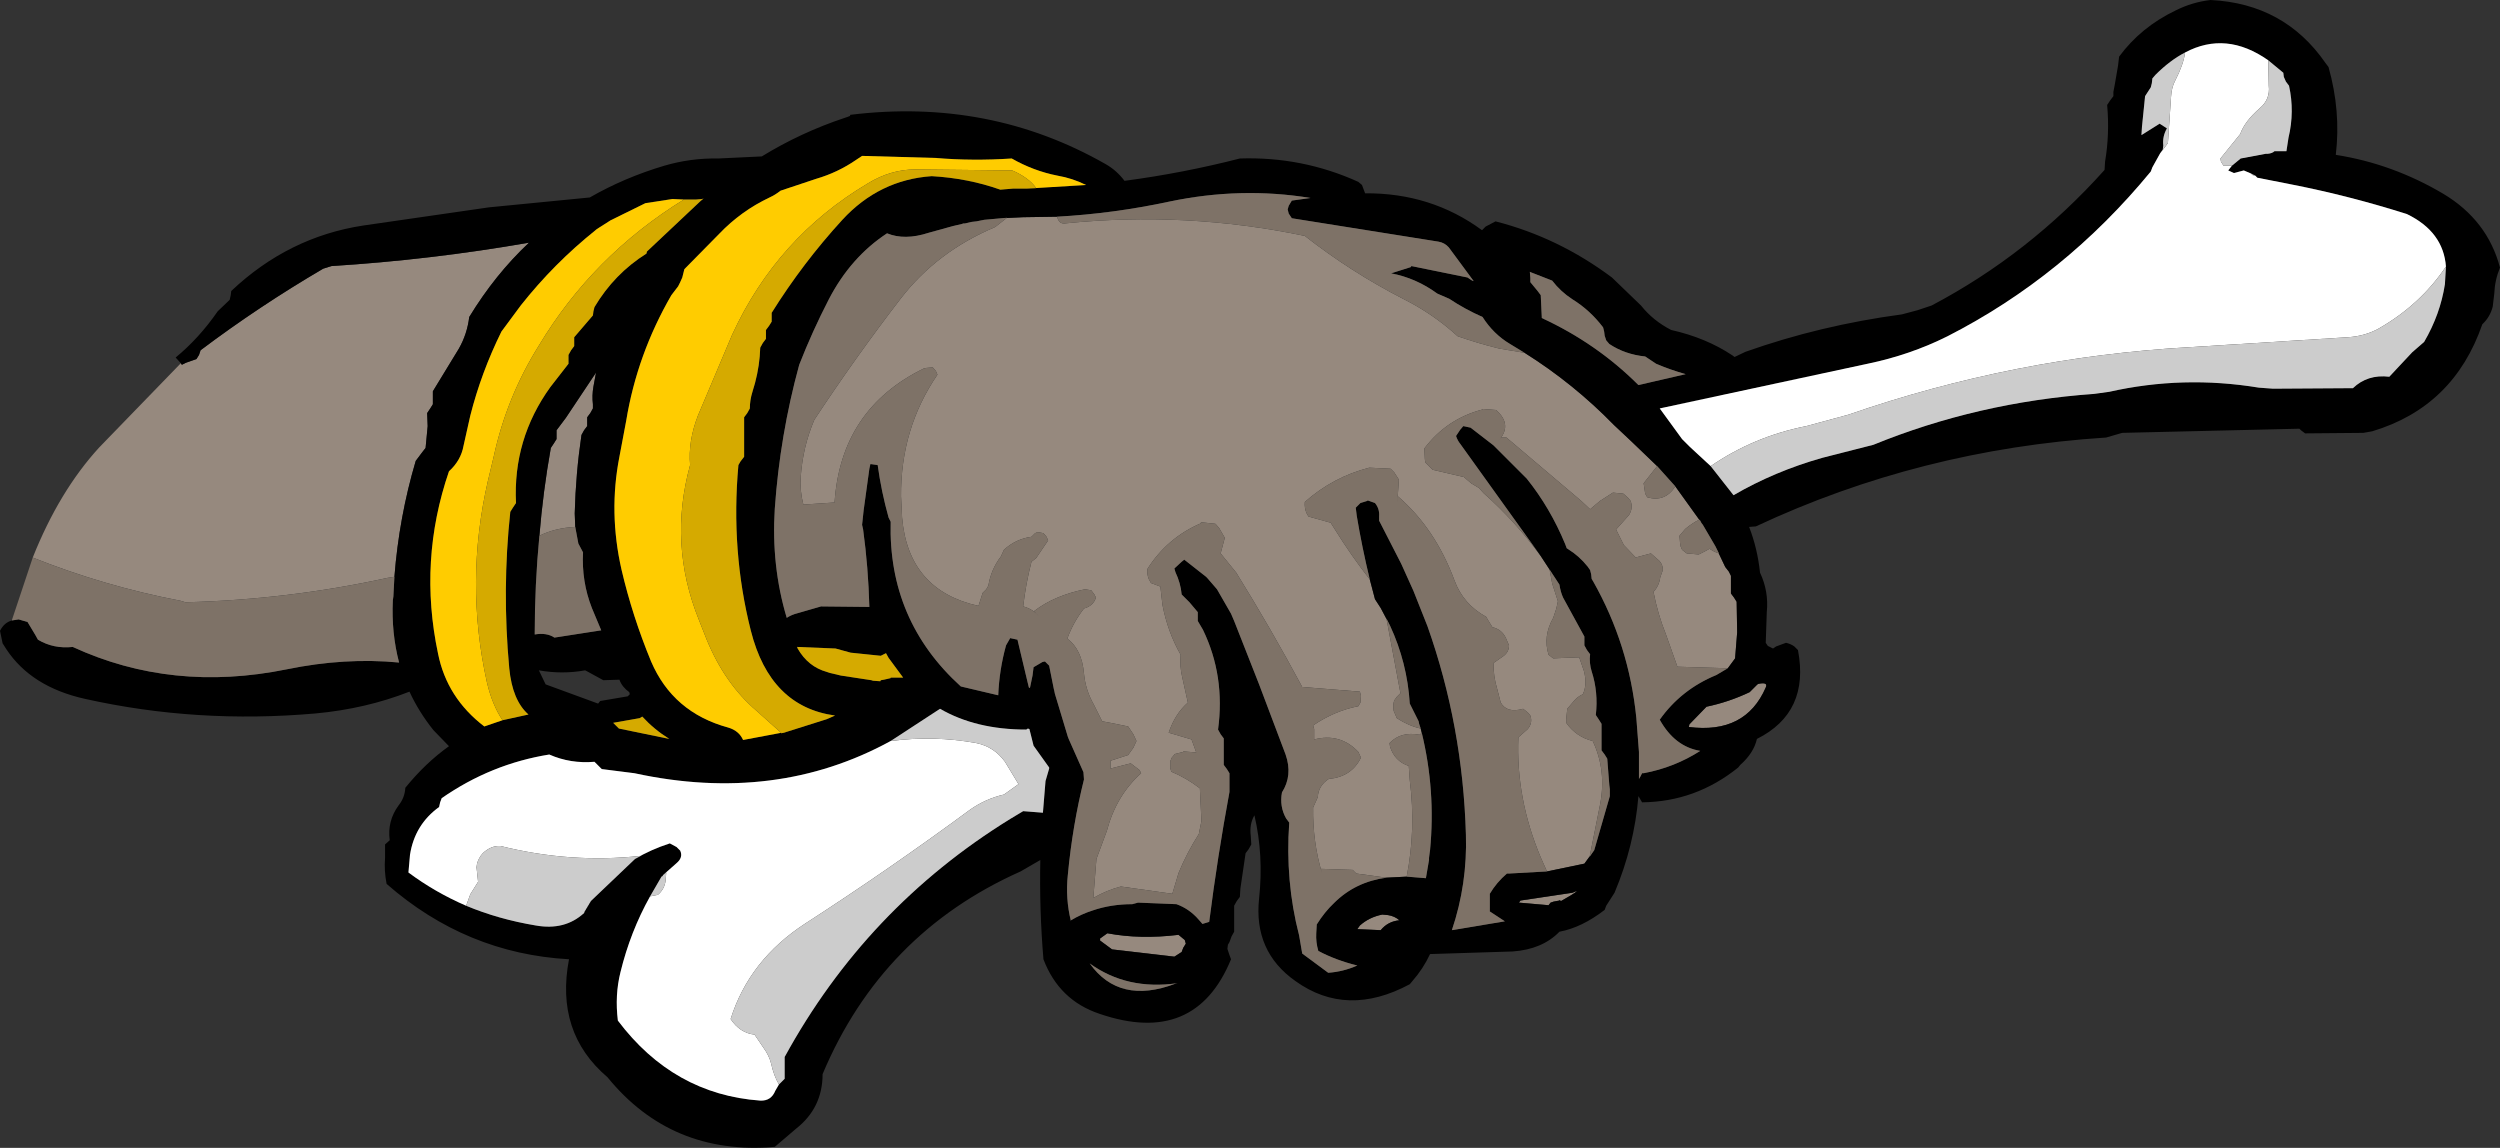 <?xml version="1.0" encoding="UTF-8" standalone="no"?>
<svg xmlns:xlink="http://www.w3.org/1999/xlink" height="110.45px" width="240.55px" xmlns="http://www.w3.org/2000/svg">
  <rect width="100%" height="100%" fill="#333333" stroke="none"/>
  <g transform="matrix(1.0, 0.0, 0.0, 1.0, 16.3, 56.65)">
    <path d="M-13.15 -3.0 Q-10.6 -9.4 -6.75 -13.6 L1.1 -21.7 1.2 -21.55 1.6 -21.75 2.6 -22.1 2.85 -22.5 3.0 -22.95 Q8.65 -27.2 14.8 -30.8 L15.6 -31.05 Q25.15 -31.65 34.6 -33.3 31.35 -30.25 28.85 -26.15 28.65 -24.5 27.85 -23.1 L25.35 -19.0 25.35 -18.15 25.35 -17.75 25.1 -17.35 24.8 -16.9 24.85 -15.65 24.65 -13.55 24.3 -13.1 23.7 -12.3 Q22.1 -6.9 21.65 -1.15 L21.0 -1.05 Q11.4 1.05 1.55 1.3 L1.05 1.15 Q-6.25 -0.25 -13.15 -3.0 M35.6 -5.1 Q35.95 -9.35 36.7 -13.55 L37.0 -14.0 37.25 -14.4 37.25 -14.8 37.25 -15.25 38.15 -16.45 41.05 -20.8 40.8 -19.45 Q40.65 -18.6 40.75 -17.75 L40.75 -17.35 40.5 -16.9 40.2 -16.5 40.2 -16.05 40.2 -15.65 39.9 -15.25 39.65 -14.8 Q39.1 -11.1 39.0 -7.25 L39.05 -5.95 Q37.1 -5.85 35.6 -5.1 M117.1 27.8 L114.2 27.4 113.85 27.05 110.8 26.95 110.9 27.35 Q110.0 24.35 110.05 21.05 L110.5 20.05 Q110.55 18.95 111.55 18.3 113.75 18.1 114.65 16.25 L114.4 15.7 Q112.65 13.85 110.15 14.5 L110.15 14.15 110.15 13.5 110.05 13.15 Q112.1 11.75 114.4 11.3 L114.6 10.95 114.65 10.3 114.55 9.9 109.0 9.45 Q106.0 3.85 102.65 -1.55 L101.15 -3.4 101.55 -4.9 101.0 -5.85 100.65 -6.25 99.25 -6.4 99.25 -6.3 Q96.0 -4.9 94.1 -1.9 94.05 -1.35 94.25 -0.9 L94.45 -0.55 95.25 -0.25 95.35 -0.2 95.55 1.55 Q96.05 4.15 97.3 6.35 97.2 7.45 97.45 8.5 L97.95 10.75 98.0 10.95 Q96.75 12.05 96.15 13.85 L98.35 14.5 98.8 15.75 97.55 15.65 97.55 15.7 96.75 15.9 96.45 16.25 96.3 16.6 96.3 16.95 96.3 17.25 96.4 17.6 Q97.85 18.2 99.15 19.2 L99.3 22.35 99.05 23.6 Q97.9 25.4 97.1 27.35 L96.5 29.35 91.55 28.65 Q90.2 29.0 88.9 29.75 L89.2 26.0 90.2 23.3 Q91.1 19.9 93.5 17.75 L93.35 17.45 92.5 16.8 90.55 17.3 90.55 16.55 92.25 16.0 92.75 15.3 93.05 14.65 92.75 14.0 92.25 13.25 90.8 12.95 89.75 12.75 88.95 11.15 Q88.15 9.75 88.0 8.15 87.8 5.85 86.4 4.8 86.95 3.25 88.0 1.9 88.9 1.65 89.15 0.85 L89.0 0.55 88.7 0.15 88.1 0.05 Q85.15 0.65 83.2 2.15 L83.65 2.65 Q83.1 1.95 82.15 1.7 82.4 -0.45 82.95 -2.6 L83.4 -2.95 84.55 -4.65 84.4 -5.0 84.1 -5.35 83.55 -5.45 83.3 -5.35 83.2 -5.25 82.95 -5.0 Q81.45 -4.8 80.3 -3.75 L80.0 -3.1 Q79.05 -1.85 78.8 -0.3 L78.6 0.05 78.25 0.4 77.85 1.65 Q71.1 0.15 70.5 -6.85 L70.4 -8.9 Q70.35 -15.4 73.9 -20.6 L73.75 -20.95 73.45 -21.3 72.85 -21.25 72.6 -21.2 Q64.6 -17.3 64.0 -8.3 L61.0 -8.1 Q60.65 -9.45 60.75 -10.8 60.95 -13.65 62.05 -16.25 66.0 -22.25 70.35 -27.9 73.85 -32.45 79.45 -34.8 L80.6 -35.7 80.05 -35.65 82.15 -35.75 85.4 -35.8 85.5 -35.55 Q85.7 -35.1 86.15 -35.15 97.8 -36.35 109.25 -33.95 113.65 -30.5 118.7 -27.9 121.6 -26.45 123.95 -24.3 125.95 -23.6 128.0 -23.1 L130.4 -22.7 Q135.1 -19.75 139.0 -15.75 L140.65 -14.2 143.15 -11.8 141.85 -10.15 142.0 -9.15 142.2 -8.8 Q143.9 -8.3 144.9 -9.85 L147.2 -6.65 Q146.5 -6.3 145.85 -5.75 L145.3 -5.1 145.35 -4.45 145.4 -4.1 145.55 -3.75 146.0 -3.4 147.15 -3.3 147.35 -3.4 147.75 -3.6 148.2 -3.85 Q148.6 -3.55 149.1 -3.4 L148.75 -4.1 149.7 -2.1 150.05 -1.65 150.25 -1.25 150.25 0.0 150.25 0.45 150.55 0.85 150.8 1.25 150.85 4.2 150.65 6.7 149.95 7.65 145.1 7.5 144.0 4.4 Q143.2 2.4 142.8 0.3 143.35 -0.3 143.45 -1.1 L143.7 -1.8 Q143.7 -2.35 143.35 -2.7 L142.55 -3.4 141.05 -3.0 141.05 -3.05 139.95 -4.2 139.2 -5.7 140.45 -7.1 Q140.85 -7.75 140.6 -8.45 L140.35 -8.75 139.9 -9.15 138.9 -9.25 137.65 -8.45 136.7 -7.65 135.85 -8.45 128.65 -14.55 128.15 -14.55 127.85 -14.2 Q129.3 -15.75 127.65 -17.2 L126.35 -17.3 126.35 -17.25 Q122.9 -16.35 120.75 -13.5 L120.8 -12.45 120.85 -12.15 121.2 -11.8 121.55 -11.45 124.55 -10.75 125.25 -10.15 126.0 -9.7 126.45 -9.2 Q129.5 -6.5 131.95 -3.15 L132.8 -1.85 133.05 -0.5 133.6 1.2 133.45 1.9 133.15 2.8 Q132.15 4.55 132.7 6.35 L133.15 6.7 134.25 6.65 135.65 6.6 136.1 7.9 Q136.45 9.2 136.0 10.15 135.45 10.4 135.1 10.85 L134.5 11.55 134.4 12.55 134.4 12.9 Q135.35 14.25 136.95 14.65 138.3 17.5 137.65 20.8 L136.65 25.8 137.1 25.15 136.15 26.45 132.55 27.2 131.95 25.85 Q129.55 20.15 129.8 14.3 L130.7 13.5 Q131.2 12.9 130.95 12.2 L130.7 11.9 130.25 11.55 Q128.7 12.0 128.1 10.95 L127.75 9.6 Q127.4 8.45 127.4 7.15 L128.4 6.45 Q128.9 6.05 128.9 5.45 L128.6 4.75 Q128.2 3.9 127.3 3.7 L126.9 3.05 126.7 2.7 Q124.5 1.5 123.65 -0.8 121.8 -5.8 118.2 -8.9 L118.15 -8.25 118.3 -10.5 117.85 -11.2 117.5 -11.55 115.45 -11.65 Q111.95 -10.75 109.25 -8.35 109.2 -7.8 109.4 -7.3 L109.6 -6.95 111.75 -6.35 111.8 -6.25 112.15 -5.7 Q113.7 -3.2 115.5 -0.9 L116.0 1.0 116.55 1.85 117.45 3.55 117.1 2.85 118.45 10.05 118.1 10.4 117.85 10.75 Q117.7 11.2 117.8 11.75 L118.1 12.45 Q119.25 13.2 120.4 13.45 L120.5 13.85 120.3 14.05 Q118.5 13.7 117.4 14.85 L117.45 15.2 Q117.9 16.6 119.25 17.05 L119.35 18.45 Q119.95 23.15 119.05 27.7 L117.1 27.8 M132.9 30.2 L132.7 30.45 129.85 30.2 130.0 30.0 135.0 29.25 Q135.9 28.85 134.85 29.5 L133.9 30.05 133.75 29.95 133.75 30.0 133.2 30.1 132.9 30.2 M152.35 9.65 L152.75 9.25 Q152.85 9.15 152.9 9.15 153.85 8.95 153.6 9.5 151.65 14.0 146.2 13.3 L146.25 13.05 147.9 11.35 Q150.05 10.9 152.05 9.95 L152.35 9.65 M97.55 34.55 L97.4 34.95 96.7 35.4 90.7 34.7 89.55 33.85 89.55 33.65 90.25 33.15 Q93.4 33.75 97.1 33.3 L97.7 33.8 97.8 34.15 97.55 34.55 M114.3 32.75 L114.55 32.4 Q115.45 31.6 116.7 31.35 L117.25 31.4 Q117.9 31.5 118.35 31.9 117.25 32.0 116.55 32.85 L114.3 32.75" fill="#96897e" fill-rule="evenodd" stroke="none"/>
    <path d="M21.65 -1.15 Q22.1 -6.9 23.7 -12.3 L24.3 -13.1 24.65 -13.55 24.85 -15.65 24.8 -16.9 25.1 -17.35 25.35 -17.75 25.35 -18.15 25.35 -19.0 27.85 -23.1 Q28.65 -24.5 28.85 -26.15 31.35 -30.25 34.6 -33.3 25.15 -31.65 15.6 -31.05 L14.8 -30.8 Q8.65 -27.2 3.0 -22.95 L2.85 -22.5 2.6 -22.1 1.6 -21.75 1.2 -21.55 1.1 -21.7 0.6 -22.25 Q2.85 -24.1 4.65 -26.7 L5.8 -27.8 5.9 -28.25 5.95 -28.65 Q11.45 -33.85 18.65 -34.95 L30.75 -36.7 40.45 -37.65 Q43.75 -39.55 47.6 -40.7 50.15 -41.45 52.8 -41.4 L57.0 -41.6 Q60.75 -43.9 64.95 -45.3 L65.25 -45.4 65.5 -45.5 65.5 -45.6 Q78.9 -47.25 90.1 -40.85 91.15 -40.25 91.9 -39.25 97.55 -40.0 103.0 -41.4 109.0 -41.6 114.4 -39.15 L114.75 -38.85 115.05 -38.05 Q121.4 -38.1 126.3 -34.5 L126.65 -34.85 127.6 -35.35 Q133.65 -33.8 138.8 -29.95 L141.6 -27.25 Q142.75 -25.8 144.5 -24.9 147.85 -24.15 150.4 -22.45 L150.6 -22.3 151.65 -22.8 Q158.85 -25.35 166.7 -26.4 L168.2 -26.8 169.55 -27.25 Q178.95 -32.2 186.2 -40.3 L186.25 -41.1 Q186.7 -43.75 186.45 -46.55 L186.75 -47.0 187.05 -47.4 187.05 -47.8 187.2 -48.6 187.5 -50.35 187.6 -51.2 Q189.7 -54.05 193.05 -55.65 194.65 -56.45 196.4 -56.65 203.5 -56.3 207.45 -50.6 L207.75 -50.2 Q208.95 -45.95 208.45 -41.75 213.9 -40.9 218.8 -38.0 223.05 -35.45 224.25 -30.9 223.75 -29.7 223.7 -28.4 L223.55 -27.15 Q223.3 -26.15 222.55 -25.45 219.8 -17.5 211.95 -15.15 L211.1 -15.0 205.5 -14.95 205.1 -15.25 204.95 -15.4 187.9 -15.0 186.35 -14.55 Q168.45 -13.4 152.65 -6.0 L152.0 -5.95 Q152.8 -3.9 153.05 -1.55 153.9 0.25 153.7 2.25 L153.6 5.2 153.8 5.5 154.3 5.75 154.6 5.55 155.55 5.2 Q156.0 5.3 156.35 5.55 L156.7 5.9 Q157.85 11.9 152.75 14.45 152.45 15.8 151.15 16.95 L150.95 17.2 Q146.85 20.5 141.7 20.55 L141.35 19.95 Q140.95 24.75 139.05 29.25 L138.25 30.5 138.1 30.9 Q135.9 32.6 133.75 33.0 132.1 34.7 129.25 34.9 L121.3 35.15 Q120.65 36.55 119.6 37.75 L119.35 38.05 Q113.3 41.3 108.35 37.75 104.3 34.9 104.85 29.8 105.3 25.65 104.4 21.8 103.9 22.65 104.05 23.8 L104.1 24.6 103.85 25.05 103.55 25.45 103.05 28.85 103.0 29.65 102.7 30.05 102.45 30.5 102.45 32.15 102.45 33.0 102.2 33.45 102.0 34.0 101.85 34.25 101.8 34.65 102.0 35.25 102.15 35.65 Q98.7 44.05 89.5 40.9 85.6 39.6 84.1 35.65 83.7 30.9 83.8 26.1 L81.9 27.2 Q68.55 33.15 62.85 46.7 62.85 49.95 60.3 51.95 L58.25 53.7 Q48.3 54.55 42.15 47.0 37.1 42.7 38.45 35.65 28.55 35.1 20.9 28.4 20.65 27.15 20.75 25.9 L20.75 24.6 21.2 24.2 Q20.95 22.35 22.05 20.85 22.65 20.1 22.7 19.15 24.65 16.75 26.9 15.15 L25.4 13.6 Q24.0 11.85 23.1 9.9 18.9 11.55 14.05 12.0 2.65 13.0 -8.1 10.6 -13.3 9.45 -15.7 5.8 L-16.05 5.25 -16.3 4.05 Q-15.9 3.25 -15.15 3.05 L-14.5 2.95 -13.65 3.2 -12.9 4.45 -12.65 4.9 Q-11.15 5.8 -9.3 5.6 0.25 10.0 11.3 7.75 16.9 6.6 22.1 7.1 21.35 4.25 21.5 1.1 L21.55 0.75 21.65 -1.15 M32.05 12.65 L34.55 12.1 Q33.0 10.75 32.7 7.65 32.0 0.05 32.8 -7.4 L33.05 -7.8 33.35 -8.25 Q33.05 -14.4 36.65 -19.4 L38.4 -21.65 38.4 -22.1 38.4 -22.5 38.65 -22.95 38.95 -23.35 38.95 -23.75 38.95 -24.2 40.75 -26.3 40.8 -26.7 40.9 -27.1 Q42.8 -30.3 45.9 -32.25 L45.95 -32.45 51.1 -37.3 51.4 -37.55 51.25 -37.5 50.65 -37.45 49.5 -37.45 48.4 -37.5 45.8 -37.1 42.45 -35.45 41.35 -34.75 41.05 -34.55 41.0 -34.5 Q37.0 -31.3 33.8 -27.25 L31.95 -24.75 Q30.0 -20.8 28.95 -16.65 L28.3 -13.75 Q28.05 -12.35 26.9 -11.3 23.95 -2.7 25.85 6.25 26.7 10.5 30.3 13.25 L32.05 12.65 M39.05 -5.95 L39.0 -7.25 Q39.1 -11.1 39.65 -14.8 L39.9 -15.25 40.2 -15.65 40.2 -16.05 40.2 -16.5 40.5 -16.9 40.75 -17.35 40.75 -17.75 Q40.65 -18.6 40.8 -19.45 L41.05 -20.8 38.15 -16.45 37.25 -15.25 37.25 -14.8 37.25 -14.4 37.0 -14.0 36.7 -13.55 Q35.95 -9.35 35.6 -5.1 35.15 -0.4 35.15 4.4 36.3 4.2 37.05 4.7 L41.55 4.0 40.65 1.85 Q39.65 -0.7 39.8 -3.5 L39.35 -4.35 39.05 -5.95 M59.45 13.75 L63.25 12.55 64.05 12.2 Q57.8 11.35 55.95 4.05 54.0 -3.65 54.75 -11.9 L54.95 -12.25 55.3 -12.7 55.3 -14.0 55.3 -14.4 55.3 -15.65 55.3 -16.5 55.6 -16.9 55.85 -17.35 Q55.85 -18.15 56.1 -18.95 56.65 -20.65 56.8 -22.35 L56.85 -23.2 57.1 -23.65 57.4 -24.05 57.4 -24.45 57.4 -24.9 57.7 -25.3 57.95 -25.7 57.95 -26.15 57.95 -26.55 Q60.95 -31.35 64.75 -35.5 68.3 -39.35 73.35 -39.7 76.85 -39.5 79.95 -38.4 L81.15 -38.5 81.45 -38.5 82.45 -38.5 88.2 -38.85 Q86.9 -39.5 85.45 -39.75 83.15 -40.2 81.05 -41.4 77.3 -41.15 73.75 -41.45 L66.65 -41.65 66.05 -41.25 Q64.3 -40.05 62.25 -39.45 L58.8 -38.3 Q58.3 -37.9 57.75 -37.65 55.0 -36.35 52.9 -34.15 L49.55 -30.75 49.45 -30.35 49.35 -29.95 49.15 -29.5 48.95 -29.1 48.3 -28.25 Q45.0 -22.55 43.95 -16.15 L43.3 -12.7 Q42.25 -7.35 43.5 -1.85 44.55 2.65 46.35 7.0 48.45 11.9 53.75 13.35 54.8 13.65 55.2 14.55 L59.45 13.75 M80.05 -35.65 L78.4 -35.5 77.65 -35.35 77.2 -35.3 76.55 -35.15 76.4 -35.15 76.25 -35.1 75.4 -34.9 73.05 -34.25 Q70.75 -33.5 69.05 -34.2 65.55 -31.9 63.45 -27.85 61.85 -24.75 60.6 -21.55 58.75 -14.8 58.25 -7.7 57.9 -2.2 59.4 2.8 59.85 2.5 60.45 2.35 L62.7 1.7 67.35 1.75 Q67.25 -2.05 66.75 -5.7 L66.65 -6.15 66.8 -7.55 67.35 -11.55 67.45 -12.0 68.15 -11.9 Q68.5 -9.35 69.2 -6.85 L69.4 -6.45 Q69.15 3.05 76.15 9.4 L79.75 10.25 Q79.85 7.8 80.5 5.45 L80.9 4.75 81.6 4.9 82.6 9.1 82.7 9.5 82.8 9.55 83.05 8.35 83.15 7.55 84.0 7.05 84.2 7.0 84.25 7.0 84.65 7.4 85.0 9.15 85.05 9.4 85.1 9.65 85.15 9.85 85.2 10.1 86.45 14.25 86.55 14.5 87.95 17.65 88.0 18.35 Q86.9 22.75 86.45 27.5 86.2 29.8 86.75 32.0 L86.75 31.9 Q87.75 31.3 88.85 30.95 90.6 30.35 92.65 30.35 L93.2 30.2 96.9 30.35 Q98.15 30.8 99.05 31.85 L99.4 32.25 100.05 32.05 Q100.85 25.75 102.0 19.55 L102.0 17.75 101.75 17.35 101.45 16.95 101.45 15.25 101.45 14.4 101.15 14.0 100.9 13.55 Q101.6 8.4 99.45 3.95 L98.95 3.1 98.95 2.65 98.95 2.25 98.15 1.3 97.4 0.55 Q97.3 -0.55 96.8 -1.6 L96.7 -1.95 97.4 -2.6 97.65 -2.8 99.75 -1.15 99.85 -1.05 100.8 0.05 102.15 2.4 102.45 3.1 104.85 9.2 107.4 15.95 Q108.1 17.95 107.05 19.6 106.8 20.95 107.45 22.1 L107.75 22.5 Q107.35 28.15 108.7 33.35 L109.0 35.1 111.5 36.95 Q112.95 36.85 114.3 36.25 112.25 35.75 110.55 34.85 110.3 34.0 110.35 33.15 L110.4 32.3 Q111.15 31.1 112.05 30.25 114.1 28.2 117.1 27.8 L119.05 27.7 120.9 27.85 121.2 26.1 121.2 25.9 121.25 25.5 121.3 25.15 Q121.85 19.4 120.5 13.85 L120.4 13.45 120.25 13.0 120.2 12.75 119.35 11.05 Q119.1 7.1 117.45 3.55 L116.55 1.85 116.0 1.0 115.5 -0.9 Q114.75 -4.0 114.25 -7.0 L114.15 -7.8 114.6 -8.25 115.25 -8.45 115.3 -8.5 116.0 -8.25 Q116.45 -7.7 116.4 -7.0 L116.4 -6.55 118.45 -2.55 118.55 -2.35 119.7 0.2 120.95 3.35 121.05 3.6 Q124.45 13.2 124.75 23.65 124.9 28.4 123.4 32.85 L128.5 32.0 127.05 31.05 127.05 30.2 127.05 29.35 Q127.7 28.25 128.7 27.4 L128.95 27.4 132.55 27.2 136.15 26.45 137.1 25.15 138.6 19.95 138.6 19.85 138.6 19.65 138.6 19.3 138.55 18.9 138.35 16.35 138.1 15.95 137.8 15.55 137.8 13.85 137.8 13.0 137.55 12.6 137.25 12.15 Q137.5 9.95 136.85 7.95 136.6 7.15 136.7 6.3 L136.4 5.9 136.15 5.45 136.15 5.05 136.15 4.6 134.1 0.85 Q133.85 0.3 133.75 -0.4 L132.8 -1.85 131.95 -3.15 124.2 -13.95 Q123.95 -14.25 123.8 -14.7 L124.2 -15.3 124.5 -15.65 125.2 -15.5 127.4 -13.8 130.6 -10.6 Q132.85 -7.8 134.3 -4.3 L134.45 -3.9 134.6 -3.8 Q135.65 -3.15 136.45 -2.15 L136.7 -1.8 136.8 -1.4 136.85 -0.95 137.0 -0.7 Q140.45 5.4 141.15 12.45 L141.4 15.7 141.4 15.75 141.4 18.3 141.55 18.05 141.7 17.75 141.85 17.75 Q144.8 17.2 147.3 15.6 144.85 15.2 143.4 12.6 145.45 9.7 148.85 8.3 L149.95 7.65 150.65 6.7 150.85 4.2 150.8 1.25 150.55 0.85 150.25 0.45 150.25 0.0 150.25 -1.25 150.05 -1.65 149.7 -2.1 148.75 -4.1 147.55 -6.15 147.4 -6.35 147.3 -6.55 147.2 -6.65 144.9 -9.85 143.15 -11.8 140.65 -14.2 139.0 -15.75 Q135.1 -19.75 130.4 -22.7 L129.0 -23.55 Q127.4 -24.5 126.35 -26.15 124.65 -26.9 123.15 -27.9 L122.0 -28.4 Q119.95 -29.9 117.55 -30.35 L119.45 -30.95 119.5 -31.05 124.9 -29.95 125.35 -29.65 125.5 -29.6 123.1 -32.85 Q122.7 -33.3 122.1 -33.4 L108.0 -35.65 107.7 -36.1 107.6 -36.5 107.7 -36.85 108.0 -37.35 109.8 -37.6 Q103.1 -38.7 96.2 -37.25 90.85 -36.1 85.4 -35.8 L82.15 -35.75 80.05 -35.65 M130.9 -30.5 L130.95 -29.9 130.95 -29.5 131.65 -28.65 131.95 -28.25 132.05 -26.15 132.05 -26.05 Q137.35 -23.6 141.35 -19.6 L145.9 -20.65 Q144.45 -21.05 143.05 -21.65 L142.0 -22.35 Q140.05 -22.55 138.55 -23.55 L138.25 -23.9 138.1 -24.35 138.05 -24.75 137.95 -25.15 Q136.7 -26.8 135.0 -27.85 133.85 -28.6 133.05 -29.65 L131.0 -30.45 130.9 -30.5 M219.05 -31.0 Q218.8 -34.35 215.3 -36.05 209.8 -37.8 204.2 -38.9 L200.9 -39.55 200.7 -39.75 200.4 -39.9 200.3 -39.95 199.6 -40.25 198.65 -40.0 198.1 -40.25 198.45 -40.7 199.3 -41.4 201.7 -41.85 201.9 -41.85 Q202.35 -41.9 202.55 -42.1 L203.7 -42.1 203.9 -43.4 Q204.5 -45.9 203.95 -48.4 L203.65 -48.8 203.45 -49.25 203.4 -49.65 201.95 -50.85 Q197.9 -53.7 193.95 -51.6 192.5 -50.85 191.1 -49.45 L190.8 -49.1 190.75 -48.65 190.65 -48.25 190.1 -47.4 189.8 -44.45 189.75 -43.65 191.5 -44.75 192.2 -44.3 Q191.75 -43.5 191.85 -42.65 L191.8 -42.25 191.55 -41.9 190.8 -40.55 190.65 -40.15 Q182.35 -30.05 171.1 -24.3 167.5 -22.5 163.4 -21.65 L143.4 -17.35 145.55 -14.4 146.3 -13.65 148.3 -11.8 150.5 -9.0 Q154.45 -11.3 159.05 -12.6 L163.95 -13.85 Q174.0 -17.95 185.2 -18.75 L186.65 -18.95 Q193.75 -20.55 201.05 -19.35 L202.4 -19.25 210.1 -19.3 Q211.5 -20.65 213.6 -20.4 L215.8 -22.75 216.95 -23.75 Q218.5 -26.4 218.95 -29.3 L219.05 -31.0 M152.35 9.65 L152.05 9.95 Q150.05 10.9 147.9 11.35 L146.25 13.05 146.2 13.3 Q151.65 14.0 153.6 9.5 153.85 8.95 152.9 9.15 152.85 9.15 152.75 9.25 L152.35 9.65 M132.9 30.2 L133.2 30.1 133.75 30.0 133.75 29.95 133.9 30.05 134.85 29.5 Q135.9 28.85 135.0 29.25 L130.0 30.0 129.85 30.2 132.7 30.45 132.9 30.2 M58.65 47.7 L59.2 47.15 59.2 46.7 59.2 45.05 Q67.05 30.7 80.9 22.15 L82.15 21.4 84.05 21.55 84.3 18.5 84.65 17.3 84.65 17.2 83.15 15.1 82.75 13.5 82.6 13.45 82.45 13.55 Q77.6 13.55 74.15 11.55 L69.4 14.65 Q58.35 20.7 44.75 17.75 L41.6 17.35 41.2 16.95 40.9 16.65 Q38.6 16.85 36.55 15.95 30.95 16.85 26.2 20.15 L26.05 20.55 25.95 21.0 Q23.6 22.7 23.15 25.6 L23.0 27.3 Q25.55 29.2 28.55 30.5 31.65 31.8 35.25 32.4 38.05 32.9 39.9 31.2 L39.95 31.05 40.05 30.9 40.1 30.8 40.2 30.65 40.25 30.55 40.35 30.4 40.4 30.3 40.5 30.15 40.55 30.05 44.8 26.0 Q46.3 25.1 48.15 24.5 L48.8 24.85 49.15 25.2 Q49.45 25.85 48.8 26.4 L47.5 27.55 47.45 27.65 47.35 27.7 46.25 29.6 Q44.35 33.0 43.4 36.9 42.85 39.1 43.15 41.55 48.5 48.65 56.85 49.25 57.9 49.3 58.3 48.3 L58.65 47.7 M97.55 34.55 L97.8 34.15 97.7 33.8 97.1 33.3 Q93.4 33.75 90.25 33.15 L89.55 33.65 89.55 33.85 90.7 34.7 96.7 35.4 97.4 34.95 97.55 34.55 M97.0 37.95 Q92.15 38.65 88.55 36.05 91.4 40.05 96.8 38.0 L97.0 37.95 M114.3 32.75 L116.55 32.85 Q117.25 32.0 118.35 31.9 117.9 31.5 117.25 31.4 L116.7 31.35 Q115.45 31.6 114.55 32.4 L114.3 32.75 M64.1 5.75 L60.45 5.6 60.4 5.6 60.45 5.75 Q61.45 7.5 63.25 8.0 L63.55 8.1 64.6 8.35 67.55 8.8 67.7 8.85 68.4 8.9 68.45 8.8 68.75 8.75 69.4 8.6 69.4 8.55 70.6 8.55 69.2 6.65 68.95 6.2 68.75 6.3 68.45 6.45 65.55 6.15 64.1 5.75 M44.1 10.35 L44.3 10.15 44.25 9.95 Q43.55 9.45 43.3 8.75 L41.75 8.8 40.2 7.95 40.0 7.85 Q37.8 8.25 35.55 7.85 L36.2 9.2 41.25 11.05 41.45 10.8 44.1 10.35 M42.7 12.9 L42.85 13.05 43.25 13.45 48.1 14.45 Q46.65 13.55 45.5 12.3 L45.25 12.45 42.7 12.9" fill="#000000" fill-rule="evenodd" stroke="none"/>
    <path d="M49.5 -37.45 Q40.75 -32.05 35.55 -23.4 32.45 -18.45 31.2 -12.7 L30.65 -10.4 Q28.4 -0.65 30.55 9.0 31.05 11.15 32.05 12.65 L30.3 13.25 Q26.7 10.5 25.85 6.25 23.95 -2.7 26.9 -11.3 28.05 -12.35 28.3 -13.75 L28.95 -16.65 Q30.0 -20.8 31.95 -24.75 L33.8 -27.25 Q37.0 -31.3 41.0 -34.5 L41.05 -34.55 41.35 -34.75 42.45 -35.45 45.8 -37.1 48.4 -37.5 49.5 -37.45 M82.45 -38.5 L83.4 -38.55 Q82.7 -39.55 81.1 -40.25 L71.8 -40.35 Q69.4 -40.35 67.2 -39.0 58.45 -33.8 54.15 -24.45 L50.85 -16.65 Q49.9 -14.2 50.1 -11.9 48.0 -4.3 50.95 3.0 L51.7 4.9 Q53.45 9.15 56.5 11.75 L58.9 13.9 59.45 13.75 55.2 14.55 Q54.8 13.65 53.75 13.35 48.45 11.9 46.35 7.0 44.55 2.65 43.5 -1.85 42.25 -7.35 43.3 -12.7 L43.95 -16.15 Q45.0 -22.55 48.3 -28.25 L48.95 -29.1 49.15 -29.5 49.35 -29.95 49.45 -30.35 49.55 -30.75 52.9 -34.15 Q55.0 -36.35 57.75 -37.65 58.3 -37.9 58.8 -38.3 L62.25 -39.45 Q64.3 -40.05 66.05 -41.25 L66.65 -41.65 73.75 -41.45 Q77.3 -41.15 81.05 -41.4 83.15 -40.2 85.45 -39.75 86.9 -39.5 88.2 -38.85 L82.45 -38.5" fill="#ffcc00" fill-rule="evenodd" stroke="none"/>
    <path d="M219.05 -31.0 Q216.6 -27.35 212.6 -25.05 211.25 -24.3 209.6 -24.2 L194.45 -23.25 Q177.55 -22.3 161.55 -16.75 L157.5 -15.65 Q152.45 -14.65 148.3 -11.8 L146.3 -13.65 145.55 -14.4 143.4 -17.35 163.4 -21.65 Q167.5 -22.5 171.1 -24.3 182.35 -30.05 190.65 -40.15 L190.8 -40.55 191.55 -41.9 192.05 -42.55 192.3 -42.9 192.6 -47.35 Q192.65 -48.25 193.0 -48.9 193.8 -50.45 193.95 -51.6 197.9 -53.7 201.95 -50.85 L202.0 -48.4 Q202.15 -47.1 201.15 -46.25 199.7 -45.0 199.25 -43.75 L197.35 -41.4 197.4 -41.1 197.65 -40.7 198.45 -40.7 198.1 -40.25 198.65 -40.0 199.6 -40.25 200.3 -39.95 200.45 -39.8 200.7 -39.75 200.9 -39.55 204.2 -38.9 Q209.8 -37.8 215.3 -36.05 218.8 -34.35 219.05 -31.0 M69.4 14.65 Q73.55 14.1 77.65 14.85 79.35 15.2 80.4 16.65 L81.7 18.8 80.3 19.8 Q78.55 20.2 77.05 21.25 69.25 27.0 61.2 32.2 55.8 35.7 54.0 41.4 54.9 42.75 56.3 42.9 L57.15 44.15 Q57.7 44.9 57.9 45.7 58.15 46.85 58.65 47.7 L58.3 48.3 Q57.9 49.3 56.85 49.25 48.5 48.65 43.15 41.55 42.85 39.1 43.4 36.9 44.35 33.0 46.25 29.6 L47.0 29.45 Q47.65 28.9 47.75 28.05 L47.8 27.4 47.8 27.3 47.5 27.55 48.8 26.4 Q49.45 25.85 49.15 25.2 L48.8 24.85 48.15 24.5 Q46.3 25.1 44.8 26.0 L45.35 25.7 Q38.65 26.45 31.85 24.75 30.95 24.7 30.15 25.45 29.75 25.9 29.6 26.45 L29.55 26.8 29.7 28.2 28.95 29.4 28.55 30.5 Q25.55 29.2 23.0 27.3 L23.15 25.6 Q23.6 22.7 25.95 21.0 L26.05 20.55 26.2 20.15 Q30.95 16.85 36.55 15.95 38.6 16.85 40.9 16.65 L41.2 16.95 41.6 17.35 44.75 17.75 Q58.35 20.7 69.4 14.65" fill="#ffffff" fill-rule="evenodd" stroke="none"/>
    <path d="M-13.15 -3.0 Q-6.25 -0.25 1.05 1.15 L1.55 1.3 Q11.4 1.05 21.0 -1.05 L21.65 -1.15 21.55 0.75 21.5 1.1 Q21.35 4.25 22.1 7.1 16.9 6.6 11.3 7.75 0.25 10.0 -9.3 5.6 -11.15 5.8 -12.65 4.9 L-12.9 4.45 -13.65 3.2 -14.5 2.95 -15.15 3.05 -15.15 3.0 -13.15 -3.0 M35.6 -5.1 Q37.1 -5.85 39.05 -5.95 L39.35 -4.35 39.8 -3.5 Q39.65 -0.7 40.65 1.85 L41.55 4.0 37.05 4.7 Q36.3 4.2 35.15 4.4 35.15 -0.4 35.6 -5.1 M117.1 27.8 Q114.1 28.2 112.05 30.25 111.15 31.1 110.4 32.3 L110.35 33.15 Q110.3 34.0 110.55 34.85 112.25 35.75 114.3 36.25 112.95 36.85 111.5 36.95 L109.0 35.1 108.7 33.35 Q107.35 28.15 107.75 22.5 L107.45 22.1 Q106.8 20.95 107.05 19.6 108.1 17.95 107.4 15.95 L104.85 9.2 102.45 3.1 102.15 2.4 100.8 0.05 99.85 -1.05 99.75 -1.15 97.65 -2.8 97.4 -2.6 96.7 -1.95 96.8 -1.6 Q97.3 -0.55 97.4 0.55 L98.15 1.3 98.95 2.25 98.95 2.65 98.95 3.1 99.45 3.95 Q101.6 8.4 100.9 13.55 L101.15 14.0 101.45 14.4 101.45 15.25 101.45 16.95 101.75 17.35 102.0 17.75 102.0 19.55 Q100.85 25.75 100.05 32.05 L99.4 32.25 99.05 31.85 Q98.15 30.8 96.9 30.35 L93.2 30.2 92.65 30.35 Q90.6 30.35 88.85 30.95 87.75 31.3 86.75 31.9 L86.75 32.0 Q86.2 29.8 86.45 27.5 86.9 22.75 88.0 18.35 L87.95 17.65 86.55 14.5 86.45 14.25 85.2 10.1 85.15 9.85 85.1 9.65 85.05 9.4 85.0 9.15 84.65 7.4 84.25 7.0 84.2 7.0 84.0 7.05 83.15 7.55 83.05 8.35 82.8 9.55 82.7 9.5 82.6 9.1 81.6 4.9 80.9 4.75 80.5 5.45 Q79.85 7.8 79.75 10.25 L76.15 9.4 Q69.15 3.05 69.4 -6.45 L69.2 -6.85 Q68.5 -9.35 68.15 -11.9 L67.45 -12.0 67.35 -11.55 66.8 -7.55 66.65 -6.15 66.75 -5.7 Q67.25 -2.05 67.35 1.75 L62.7 1.7 60.45 2.35 Q59.85 2.5 59.4 2.8 57.9 -2.2 58.25 -7.7 58.75 -14.8 60.6 -21.55 61.85 -24.75 63.45 -27.85 65.55 -31.9 69.05 -34.2 70.75 -33.5 73.05 -34.25 L75.4 -34.9 76.25 -35.1 76.4 -35.15 76.55 -35.15 77.2 -35.3 77.65 -35.35 78.4 -35.5 80.05 -35.65 80.6 -35.7 79.45 -34.8 Q73.85 -32.45 70.35 -27.9 66.0 -22.25 62.05 -16.25 60.95 -13.65 60.75 -10.8 60.65 -9.45 61.0 -8.1 L64.0 -8.3 Q64.6 -17.3 72.6 -21.2 L72.85 -21.25 73.45 -21.3 73.75 -20.95 73.9 -20.6 Q70.35 -15.4 70.4 -8.9 L70.5 -6.85 Q71.1 0.15 77.85 1.65 L78.25 0.4 78.6 0.05 78.8 -0.3 Q79.05 -1.85 80.0 -3.1 L80.3 -3.75 Q81.45 -4.8 82.95 -5.0 L83.2 -5.25 83.3 -5.35 83.55 -5.45 84.1 -5.35 84.4 -5.0 84.55 -4.65 83.4 -2.95 82.95 -2.6 Q82.4 -0.45 82.15 1.7 83.1 1.95 83.65 2.65 L83.2 2.15 Q85.15 0.65 88.1 0.05 L88.7 0.15 89.0 0.55 89.15 0.85 Q88.9 1.65 88.0 1.9 86.95 3.25 86.4 4.8 87.8 5.85 88.0 8.15 88.15 9.75 88.95 11.15 L89.75 12.75 90.8 12.95 92.25 13.25 92.75 14.0 93.05 14.65 92.75 15.3 92.25 16.0 90.55 16.55 90.55 17.3 92.5 16.8 93.35 17.45 93.5 17.75 Q91.1 19.9 90.2 23.3 L89.2 26.0 88.9 29.75 Q90.2 29.0 91.55 28.65 L96.5 29.35 97.1 27.35 Q97.9 25.4 99.05 23.6 L99.3 22.35 99.15 19.2 Q97.85 18.2 96.4 17.6 L96.3 17.25 96.3 16.95 96.3 16.6 96.45 16.25 96.75 15.9 97.55 15.7 97.55 15.65 98.8 15.75 98.35 14.5 96.15 13.85 Q96.75 12.05 98.0 10.95 L97.95 10.75 97.45 8.5 Q97.2 7.45 97.3 6.35 96.05 4.15 95.55 1.55 L95.35 -0.2 95.25 -0.25 94.45 -0.55 94.25 -0.9 Q94.05 -1.35 94.1 -1.9 96.0 -4.9 99.25 -6.3 L99.25 -6.4 100.65 -6.25 101.0 -5.85 101.55 -4.9 101.15 -3.4 102.65 -1.55 Q106.0 3.85 109.0 9.45 L114.55 9.9 114.65 10.3 114.6 10.95 114.4 11.3 Q112.1 11.75 110.05 13.15 L110.15 13.5 110.15 14.15 110.15 14.5 Q112.65 13.85 114.4 15.7 L114.65 16.25 Q113.75 18.1 111.55 18.3 110.55 18.95 110.5 20.05 L110.05 21.05 Q110.0 24.35 110.9 27.35 L110.8 26.95 113.85 27.05 114.2 27.4 117.1 27.8 M85.4 -35.8 Q90.85 -36.1 96.2 -37.25 103.1 -38.7 109.8 -37.6 L108.0 -37.35 107.7 -36.85 107.6 -36.5 107.7 -36.1 108.0 -35.65 122.1 -33.4 Q122.7 -33.3 123.1 -32.85 L125.5 -29.6 125.35 -29.65 124.9 -29.95 119.5 -31.05 119.45 -30.95 117.55 -30.35 Q119.95 -29.9 122.0 -28.4 L123.15 -27.9 Q124.65 -26.9 126.35 -26.15 127.4 -24.5 129.0 -23.55 L130.4 -22.7 128.0 -23.1 Q125.95 -23.6 123.95 -24.3 121.6 -26.45 118.7 -27.9 113.65 -30.5 109.25 -33.95 97.8 -36.35 86.15 -35.15 85.7 -35.1 85.5 -35.55 L85.4 -35.8 M143.15 -11.8 L144.9 -9.85 Q143.9 -8.3 142.2 -8.8 L142.0 -9.15 141.85 -10.15 143.15 -11.8 M147.2 -6.65 L147.3 -6.55 147.4 -6.35 147.55 -6.15 148.75 -4.1 149.1 -3.4 Q148.6 -3.55 148.2 -3.85 L147.75 -3.6 147.35 -3.4 147.15 -3.3 146.0 -3.4 145.55 -3.75 145.4 -4.1 145.35 -4.45 145.3 -5.1 145.85 -5.75 Q146.5 -6.3 147.2 -6.65 M149.95 7.65 L148.85 8.3 Q145.45 9.7 143.4 12.6 144.85 15.2 147.3 15.6 144.8 17.2 141.85 17.75 L141.7 17.75 141.55 18.05 141.4 18.3 141.4 15.75 141.4 15.7 141.15 12.45 Q140.45 5.4 137.0 -0.7 L136.85 -0.95 136.8 -1.4 136.7 -1.8 136.45 -2.15 Q135.65 -3.15 134.6 -3.8 L134.45 -3.9 134.3 -4.3 Q132.85 -7.8 130.6 -10.6 L127.4 -13.8 125.2 -15.5 124.5 -15.65 124.2 -15.3 123.8 -14.7 Q123.95 -14.25 124.2 -13.95 L131.95 -3.15 Q129.5 -6.5 126.45 -9.2 L126.0 -9.7 125.25 -10.15 124.55 -10.75 121.55 -11.45 121.2 -11.8 120.85 -12.15 120.8 -12.45 120.75 -13.5 Q122.9 -16.35 126.35 -17.25 L126.35 -17.3 127.65 -17.2 Q129.3 -15.75 127.85 -14.2 L128.15 -14.55 128.65 -14.55 135.85 -8.45 136.7 -7.65 137.65 -8.45 138.9 -9.25 139.9 -9.15 140.35 -8.75 140.6 -8.45 Q140.85 -7.75 140.45 -7.1 L139.2 -5.7 139.95 -4.2 141.05 -3.05 141.05 -3.0 142.55 -3.4 143.35 -2.7 Q143.7 -2.35 143.7 -1.8 L143.45 -1.1 Q143.35 -0.3 142.8 0.3 143.2 2.4 144.0 4.4 L145.1 7.5 149.95 7.65 M132.8 -1.85 L133.75 -0.4 Q133.85 0.3 134.1 0.85 L136.15 4.6 136.15 5.05 136.15 5.45 136.4 5.9 136.7 6.3 Q136.6 7.15 136.85 7.95 137.5 9.95 137.25 12.15 L137.55 12.6 137.8 13.0 137.8 13.85 137.8 15.55 138.1 15.95 138.35 16.35 138.55 18.9 138.6 19.3 138.6 19.65 138.6 19.85 138.6 19.95 137.1 25.15 136.65 25.8 137.65 20.8 Q138.3 17.5 136.95 14.65 135.35 14.25 134.4 12.9 L134.4 12.55 134.5 11.55 135.1 10.85 Q135.45 10.4 136.0 10.15 136.45 9.2 136.1 7.9 L135.65 6.6 134.25 6.65 133.15 6.7 132.7 6.35 Q132.15 4.55 133.15 2.8 L133.45 1.9 133.6 1.2 133.05 -0.5 132.8 -1.85 M132.55 27.2 L128.95 27.4 128.7 27.4 Q127.7 28.25 127.05 29.35 L127.05 30.2 127.05 31.05 128.5 32.0 123.4 32.85 Q124.9 28.4 124.75 23.65 124.45 13.2 121.05 3.6 L120.95 3.35 119.7 0.2 118.55 -2.35 118.45 -2.55 116.4 -6.55 116.4 -7.0 Q116.45 -7.7 116.0 -8.25 L115.3 -8.5 115.25 -8.45 114.6 -8.25 114.15 -7.8 114.25 -7.0 Q114.75 -4.0 115.5 -0.9 113.7 -3.2 112.15 -5.7 L111.8 -6.25 111.75 -6.35 109.6 -6.95 109.4 -7.3 Q109.2 -7.8 109.25 -8.35 111.95 -10.75 115.45 -11.65 L117.5 -11.55 117.85 -11.2 118.3 -10.5 118.15 -8.25 118.2 -8.9 Q121.8 -5.8 123.65 -0.8 124.5 1.5 126.7 2.7 L126.9 3.05 127.3 3.7 Q128.2 3.9 128.6 4.75 L128.9 5.45 Q128.9 6.05 128.4 6.45 L127.4 7.15 Q127.4 8.45 127.75 9.6 L128.1 10.95 Q128.7 12.0 130.25 11.55 L130.7 11.9 130.95 12.2 Q131.2 12.9 130.7 13.5 L129.8 14.3 Q129.55 20.15 131.95 25.85 L132.55 27.2 M117.45 3.55 Q119.1 7.1 119.35 11.05 L120.2 12.75 120.25 13.0 120.4 13.45 Q119.25 13.2 118.1 12.45 L117.8 11.75 Q117.7 11.2 117.85 10.75 L118.1 10.4 118.45 10.05 117.1 2.85 117.45 3.55 M120.5 13.85 Q121.85 19.4 121.3 25.15 L121.25 25.5 121.2 25.9 121.2 26.1 120.9 27.85 119.05 27.7 Q119.95 23.15 119.35 18.45 L119.25 17.05 Q117.9 16.6 117.45 15.2 L117.4 14.85 Q118.5 13.7 120.3 14.05 L120.5 13.85 M130.9 -30.5 L131.0 -30.45 133.05 -29.65 Q133.85 -28.6 135.0 -27.85 136.7 -26.8 137.95 -25.15 L138.05 -24.75 138.1 -24.35 138.25 -23.9 138.55 -23.55 Q140.05 -22.55 142.0 -22.35 L143.05 -21.65 Q144.45 -21.05 145.9 -20.65 L141.35 -19.6 Q137.35 -23.6 132.05 -26.05 L132.05 -26.15 131.95 -28.25 131.65 -28.65 130.95 -29.5 130.95 -29.9 130.9 -30.5 M97.0 37.95 L96.8 38.0 Q91.4 40.05 88.55 36.05 92.15 38.65 97.0 37.95" fill="#7e7267" fill-rule="evenodd" stroke="none"/>
    <path d="M148.3 -11.8 Q152.45 -14.65 157.5 -15.65 L161.55 -16.75 Q177.55 -22.3 194.45 -23.25 L209.6 -24.2 Q211.25 -24.3 212.6 -25.05 216.6 -27.35 219.05 -31.0 L218.95 -29.3 Q218.5 -26.4 216.95 -23.75 L215.8 -22.75 213.6 -20.4 Q211.5 -20.65 210.1 -19.3 L202.4 -19.25 201.05 -19.35 Q193.75 -20.55 186.65 -18.95 L185.2 -18.75 Q174.0 -17.95 163.95 -13.85 L159.05 -12.6 Q154.45 -11.3 150.5 -9.0 L148.3 -11.8 M200.7 -39.75 L200.45 -39.8 200.3 -39.95 200.4 -39.9 200.7 -39.75 M198.45 -40.7 L197.65 -40.7 197.4 -41.1 197.35 -41.4 199.25 -43.75 Q199.7 -45.0 201.15 -46.25 202.15 -47.1 202.0 -48.4 L201.95 -50.85 203.4 -49.65 203.45 -49.25 203.65 -48.8 203.95 -48.4 Q204.5 -45.9 203.9 -43.4 L203.7 -42.1 202.55 -42.1 Q202.35 -41.9 201.9 -41.85 L201.7 -41.85 199.3 -41.4 198.45 -40.7 M193.95 -51.6 Q193.8 -50.45 193.0 -48.9 192.65 -48.25 192.6 -47.35 L192.3 -42.9 192.05 -42.55 191.55 -41.9 191.8 -42.25 191.85 -42.65 Q191.75 -43.5 192.2 -44.3 L191.5 -44.75 189.75 -43.65 189.8 -44.45 190.1 -47.4 190.65 -48.25 190.75 -48.65 190.8 -49.1 191.1 -49.45 Q192.5 -50.85 193.95 -51.6 M69.4 14.65 L74.15 11.55 Q77.6 13.55 82.45 13.55 L82.6 13.45 82.75 13.5 83.15 15.1 84.65 17.2 84.65 17.3 84.3 18.5 84.05 21.55 82.15 21.4 80.9 22.15 Q67.05 30.7 59.2 45.05 L59.2 46.7 59.2 47.15 58.65 47.7 Q58.15 46.85 57.9 45.7 57.7 44.9 57.15 44.15 L56.3 42.9 Q54.9 42.75 54.0 41.4 55.8 35.7 61.2 32.2 69.25 27.0 77.05 21.25 78.55 20.2 80.3 19.8 L81.7 18.8 80.4 16.65 Q79.35 15.2 77.65 14.85 73.55 14.1 69.4 14.65 M46.25 29.6 L47.35 27.7 47.45 27.65 47.5 27.55 47.8 27.3 47.8 27.4 47.75 28.05 Q47.65 28.9 47.0 29.45 L46.25 29.6 M44.8 26.0 L40.55 30.05 40.5 30.15 40.4 30.3 40.35 30.4 40.25 30.55 40.2 30.65 40.1 30.8 40.05 30.9 39.95 31.05 39.9 31.2 Q38.05 32.9 35.25 32.4 31.65 31.8 28.55 30.5 L28.95 29.4 29.7 28.2 29.55 26.8 29.6 26.45 Q29.75 25.9 30.15 25.45 30.95 24.7 31.85 24.75 38.65 26.45 45.35 25.7 L44.8 26.0" fill="#cccccc" fill-rule="evenodd" stroke="none"/>
    <path d="M49.5 -37.45 L50.65 -37.45 51.25 -37.5 51.4 -37.55 51.1 -37.3 45.95 -32.45 45.9 -32.25 Q42.8 -30.3 40.9 -27.1 L40.8 -26.7 40.75 -26.3 38.95 -24.2 38.95 -23.75 38.95 -23.35 38.65 -22.95 38.4 -22.5 38.4 -22.1 38.4 -21.65 36.65 -19.4 Q33.05 -14.4 33.35 -8.25 L33.05 -7.8 32.8 -7.4 Q32.0 0.05 32.7 7.65 33.0 10.75 34.55 12.1 L32.05 12.65 Q31.05 11.15 30.55 9.0 28.4 -0.65 30.65 -10.4 L31.2 -12.7 Q32.45 -18.45 35.55 -23.4 40.75 -32.05 49.5 -37.45 M82.45 -38.5 L81.45 -38.5 81.15 -38.5 79.95 -38.4 Q76.85 -39.5 73.35 -39.7 68.3 -39.35 64.75 -35.5 60.95 -31.35 57.95 -26.55 L57.95 -26.15 57.95 -25.7 57.7 -25.3 57.4 -24.9 57.4 -24.45 57.4 -24.05 57.1 -23.65 56.85 -23.2 56.8 -22.35 Q56.65 -20.65 56.1 -18.95 55.85 -18.15 55.85 -17.35 L55.6 -16.9 55.3 -16.5 55.3 -15.65 55.3 -14.4 55.3 -14.0 55.3 -12.7 54.95 -12.25 54.75 -11.9 Q54.0 -3.65 55.95 4.05 57.8 11.35 64.05 12.2 L63.25 12.55 59.45 13.75 58.9 13.9 56.5 11.75 Q53.45 9.15 51.7 4.9 L50.95 3.0 Q48.0 -4.3 50.1 -11.9 49.9 -14.2 50.85 -16.65 L54.15 -24.45 Q58.45 -33.8 67.2 -39.0 69.4 -40.35 71.8 -40.35 L81.1 -40.25 Q82.7 -39.55 83.4 -38.55 L82.45 -38.5 M64.1 5.75 L65.55 6.15 68.45 6.45 68.75 6.3 68.95 6.2 69.2 6.65 70.6 8.55 69.4 8.55 69.4 8.6 68.75 8.75 68.45 8.8 68.4 8.9 67.7 8.85 67.55 8.8 64.6 8.35 63.55 8.1 63.25 8.0 Q61.45 7.5 60.45 5.75 L60.4 5.6 60.45 5.6 64.1 5.75 M42.7 12.9 L45.25 12.45 45.5 12.3 Q46.65 13.55 48.1 14.45 L43.25 13.45 42.85 13.05 42.7 12.9" fill="#d5aa00" fill-rule="evenodd" stroke="none"/>
  </g>
</svg>

